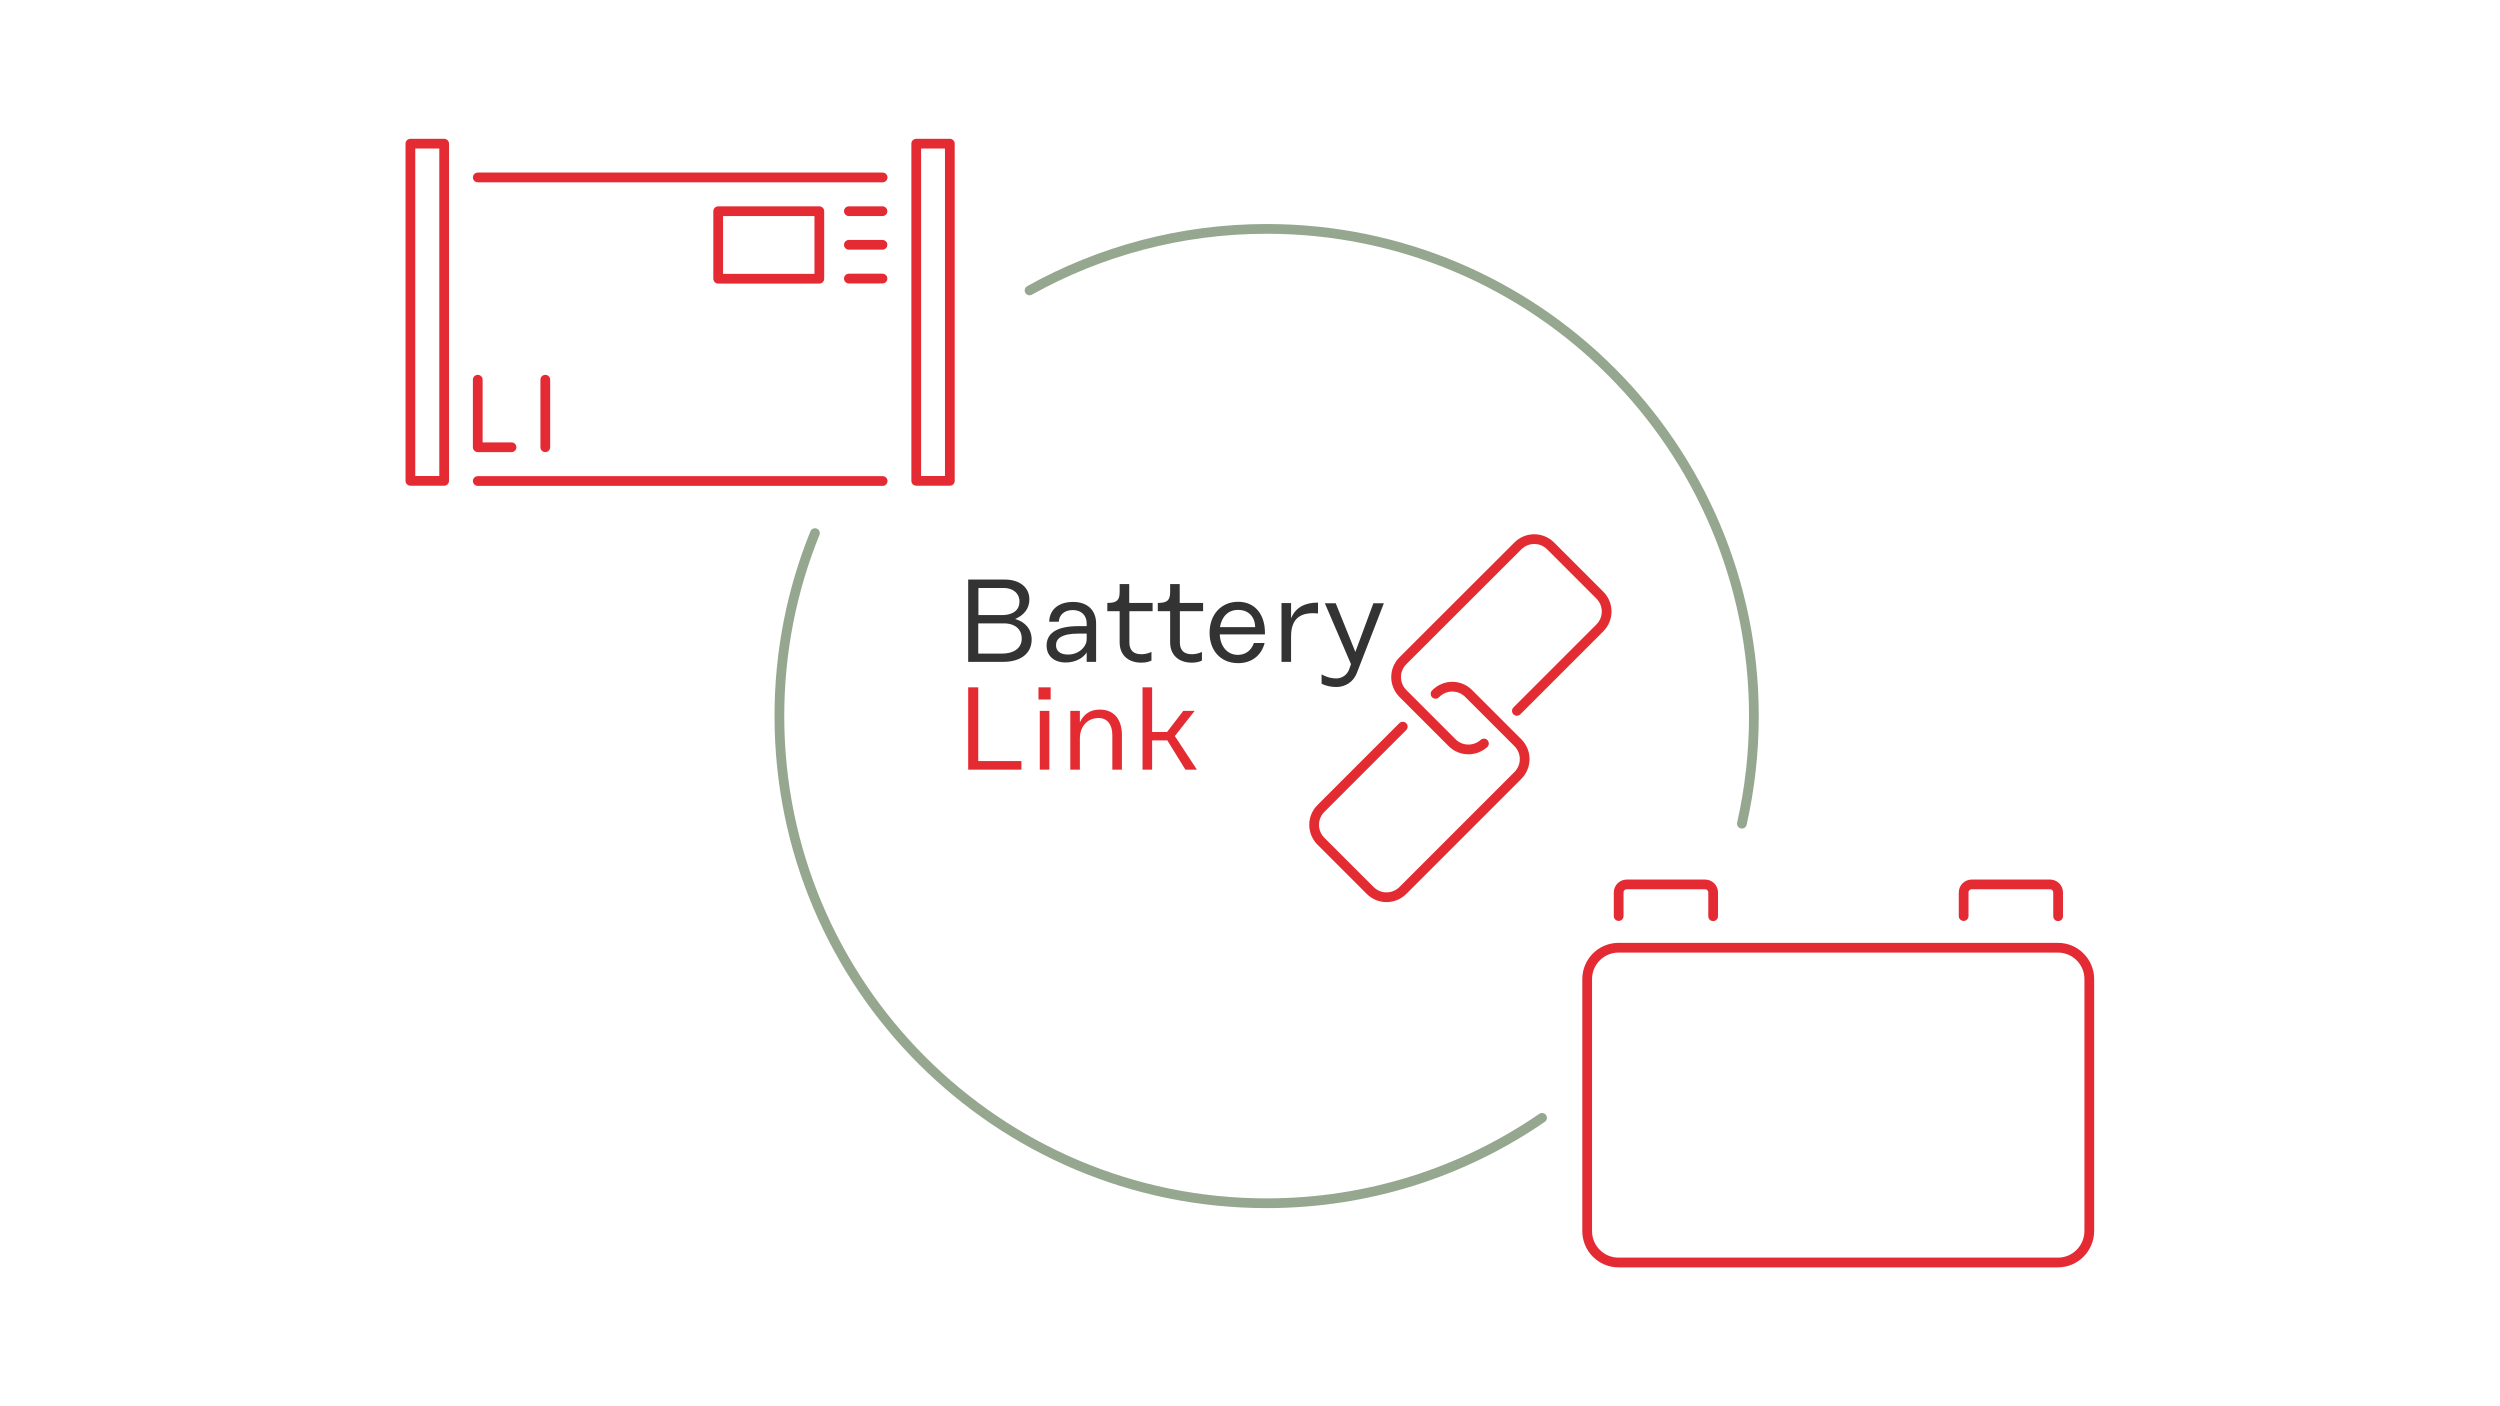 <?xml version="1.0" encoding="utf-8"?>
<!-- Generator: Adobe Illustrator 25.2.3, SVG Export Plug-In . SVG Version: 6.00 Build 0)  -->
<svg version="1.1" id="Ebene_1" xmlns="http://www.w3.org/2000/svg" xmlns:xlink="http://www.w3.org/1999/xlink" x="0px" y="0px"
	 viewBox="0 0 1540 866" style="enable-background:new 0 0 1540 866;" xml:space="preserve">
<style type="text/css">
	.st0{fill:none;stroke:#95A78F;stroke-width:6;stroke-linecap:round;}
	.st1{fill:none;stroke:#E42B33;stroke-width:6;stroke-linecap:round;stroke-linejoin:round;}
	.st2{fill:none;stroke:#E42B33;stroke-width:6;stroke-linecap:round;stroke-linejoin:round;stroke-miterlimit:10;}
	.st3{fill:#333333;}
	.st4{fill:#E32B31;}
	.st5{fill:none;stroke:#E32B32;stroke-width:6;stroke-linecap:round;stroke-linejoin:round;stroke-miterlimit:10;}
</style>
<g>
	<path class="st0" d="M1073,507.4c4.8-21.3,7.4-43.5,7.4-66.3C1080.4,275.3,946,141,780.3,141c-53,0-102.9,13.8-146.1,37.9"/>
</g>
<rect x="564.4" y="88.5" class="st1" width="20.7" height="207.7"/>
<rect x="252.8" y="88.5" class="st1" width="20.8" height="207.7"/>
<line class="st1" x1="294.3" y1="296.3" x2="543.7" y2="296.3"/>
<line class="st1" x1="294.3" y1="109.3" x2="543.7" y2="109.3"/>
<line class="st1" x1="522.9" y1="130.1" x2="543.6" y2="130.1"/>
<line class="st1" x1="522.9" y1="150.8" x2="543.6" y2="150.8"/>
<line class="st1" x1="522.9" y1="171.6" x2="543.6" y2="171.6"/>
<rect x="442.4" y="130.1" class="st1" width="62.3" height="41.6"/>
<polyline class="st2" points="294.3,233.9 294.3,275.5 315.1,275.5 "/>
<line class="st2" x1="335.9" y1="233.9" x2="335.9" y2="275.5"/>
<g>
	<path class="st1" d="M1267.7,777.7H997c-10.7,0-19.3-8.7-19.3-19.3V603.1c0-10.7,8.7-19.3,19.3-19.3h270.7
		c10.7,0,19.3,8.7,19.3,19.3v155.2C1287,769,1278.3,777.7,1267.7,777.7z"/>
	<path class="st1" d="M997.1,564.3v-14.5c0-2.8,2.2-5,5-5h48.2c2.8,0,5,2.2,5,5v14.6"/>
	<path class="st1" d="M1209.6,564.3v-14.5c0-2.8,2.2-5,5-5h48.2c2.8,0,5,2.2,5,5v14.6"/>
</g>
<g>
	<path class="st0" d="M502,328.4c-14.1,34.8-21.9,72.8-21.9,112.7c0,165.7,134.4,300.1,300.1,300.1c63,0,121.4-19.4,169.7-52.6"/>
</g>
<g>
	<path class="st3" d="M635.5,394c0,8.6-6.9,13.7-17.4,13.7h-21.7V357h22.5c9.3,0,15.2,4.9,15.2,12.2c0,5.9-3.6,9.9-8.8,12.1
		C631.6,383.1,635.5,387.6,635.5,394z M602.6,378.9h14.3c8.1,0,11.1-3.8,11.1-8.3c0-5.2-4.1-8.4-9.6-8.4h-15.7V378.9z M629.4,393.3
		c0-4.6-3-9.3-11.1-9.3h-15.7v18.6h15C623.5,402.6,629.4,399.9,629.4,393.3z"/>
	<path class="st3" d="M675.2,384.1v23.6h-5.8V402h-0.1c-1.7,2.8-6.2,6.1-12.8,6.1c-7.1,0-11.8-4-11.8-10.4c0-6.9,5.1-12,19.7-12h5
		v-1.6c0-5.1-3.3-8.3-8.6-8.3c-5,0-8.3,2.8-8.6,7.2h-5.9c0.2-7.5,5.8-12.2,14.6-12.2C669.7,370.7,675.2,375.8,675.2,384.1z
		 M669.4,393.7v-3.4h-5c-10.7,0-13.9,3.2-13.9,7.2c0,3.6,2.8,5.7,7.3,5.7C664.2,403.3,669.4,398.7,669.4,393.7z"/>
	<path class="st3" d="M695.7,376.6v19.2c0,4.7,2.5,7.2,7.3,7.2c1.8,0,4-0.3,6.3-1.4v5.3c-1.7,0.9-3.9,1.3-6.3,1.3
		c-8.1,0-13.3-4.8-13.3-12.5v-19.2h-7.6v-5.1h0.1c5.7,0,7.5-1.6,7.5-6.7v-4.9h5.9v11.6H710v5.1H695.7z"/>
	<path class="st3" d="M726.8,376.6v19.2c0,4.7,2.5,7.2,7.3,7.2c1.8,0,4-0.3,6.3-1.4v5.3c-1.7,0.9-3.9,1.3-6.3,1.3
		c-8.1,0-13.3-4.8-13.3-12.5v-19.2h-7.6v-5.1h0.1c5.7,0,7.5-1.6,7.5-6.7v-4.9h5.9v11.6h14.4v5.1H726.8z"/>
	<path class="st3" d="M745.1,389.8c0-11.2,7.1-19.1,17.6-19.1s16.5,8,16.5,18.9v1.2h-27.8v0.3c0.4,7.3,4.8,12.3,11.1,12.3
		c4.1,0,8.1-2.1,9.9-7.3h6.6c-2,7.8-8.1,12.4-16.3,12.4C751.7,408.5,745.1,400.5,745.1,389.8z M773.2,386.3
		c-0.1-6.1-3.9-10.6-10.5-10.6c-6.2,0-10.1,4.1-11.2,10.6H773.2z"/>
	<path class="st3" d="M811.9,371.2v6.7c-11.1-1.1-16.6,3.3-16.6,14.2v15.6h-5.9v-36.2h5.9v9.4C798.2,373.9,804.1,371.2,811.9,371.2z
		"/>
	<path class="st3" d="M852.5,371.5l-16.7,43.1c-2.1,5.4-7,8.6-12.6,8.6c-3.5,0-6.3-0.7-9.1-2v-5.8c4,2.2,6.9,2.5,9.1,2.5
		c3.3,0,6.5-2,7.8-5.4l1.2-3.4l-16.1-37.5h6.7l12.1,30l11.1-30H852.5z"/>
</g>
<g>
	<path class="st4" d="M629.2,468.8v5.3h-32.8v-50.7h6.2v45.4H629.2z"/>
	<path class="st4" d="M639.7,423.4h7.5v7.5h-7.5V423.4z M640.5,437.9h5.9v36.2h-5.9V437.9z"/>
	<path class="st4" d="M691.1,452.8v21.3h-5.9v-21.3c0-6.4-3.1-10.5-8.4-10.5c-7.2,0-11.6,5.4-11.6,12.7v19.1h-5.9v-36.2h5.9v7.1
		c2.3-5.2,6.6-7.9,12.2-7.9C686.5,437.1,691.1,443.4,691.1,452.8z"/>
	<path class="st4" d="M719.1,456.1h-9.4v18h-5.9v-50.7h5.9v27.5h9.2l10-13h7l-12.2,15.5l13.6,20.7h-7.1L719.1,456.1z"/>
</g>
<g>
	<path class="st5" d="M864.1,447.6L813.7,498c-5.6,5.6-5.6,14.6,0,20.2l30.3,30.3c5.6,5.6,14.6,5.6,20.2,0l70.8-70.8
		c5.6-5.6,5.6-14.6,0-20.2l-30.3-30.3c-5.6-5.6-14.6-5.6-20.2,0l-0.2,0.2"/>
	<path class="st5" d="M934.4,437.9l51.1-51.1c5.6-5.6,5.6-14.6,0-20.2l-30.3-30.3c-5.6-5.6-14.6-5.6-20.2,0L864.2,407
		c-5.6,5.6-5.6,14.6,0,20.2l30.3,30.3c5.4,5.4,14,5.5,19.6,0.5"/>
</g>
</svg>

